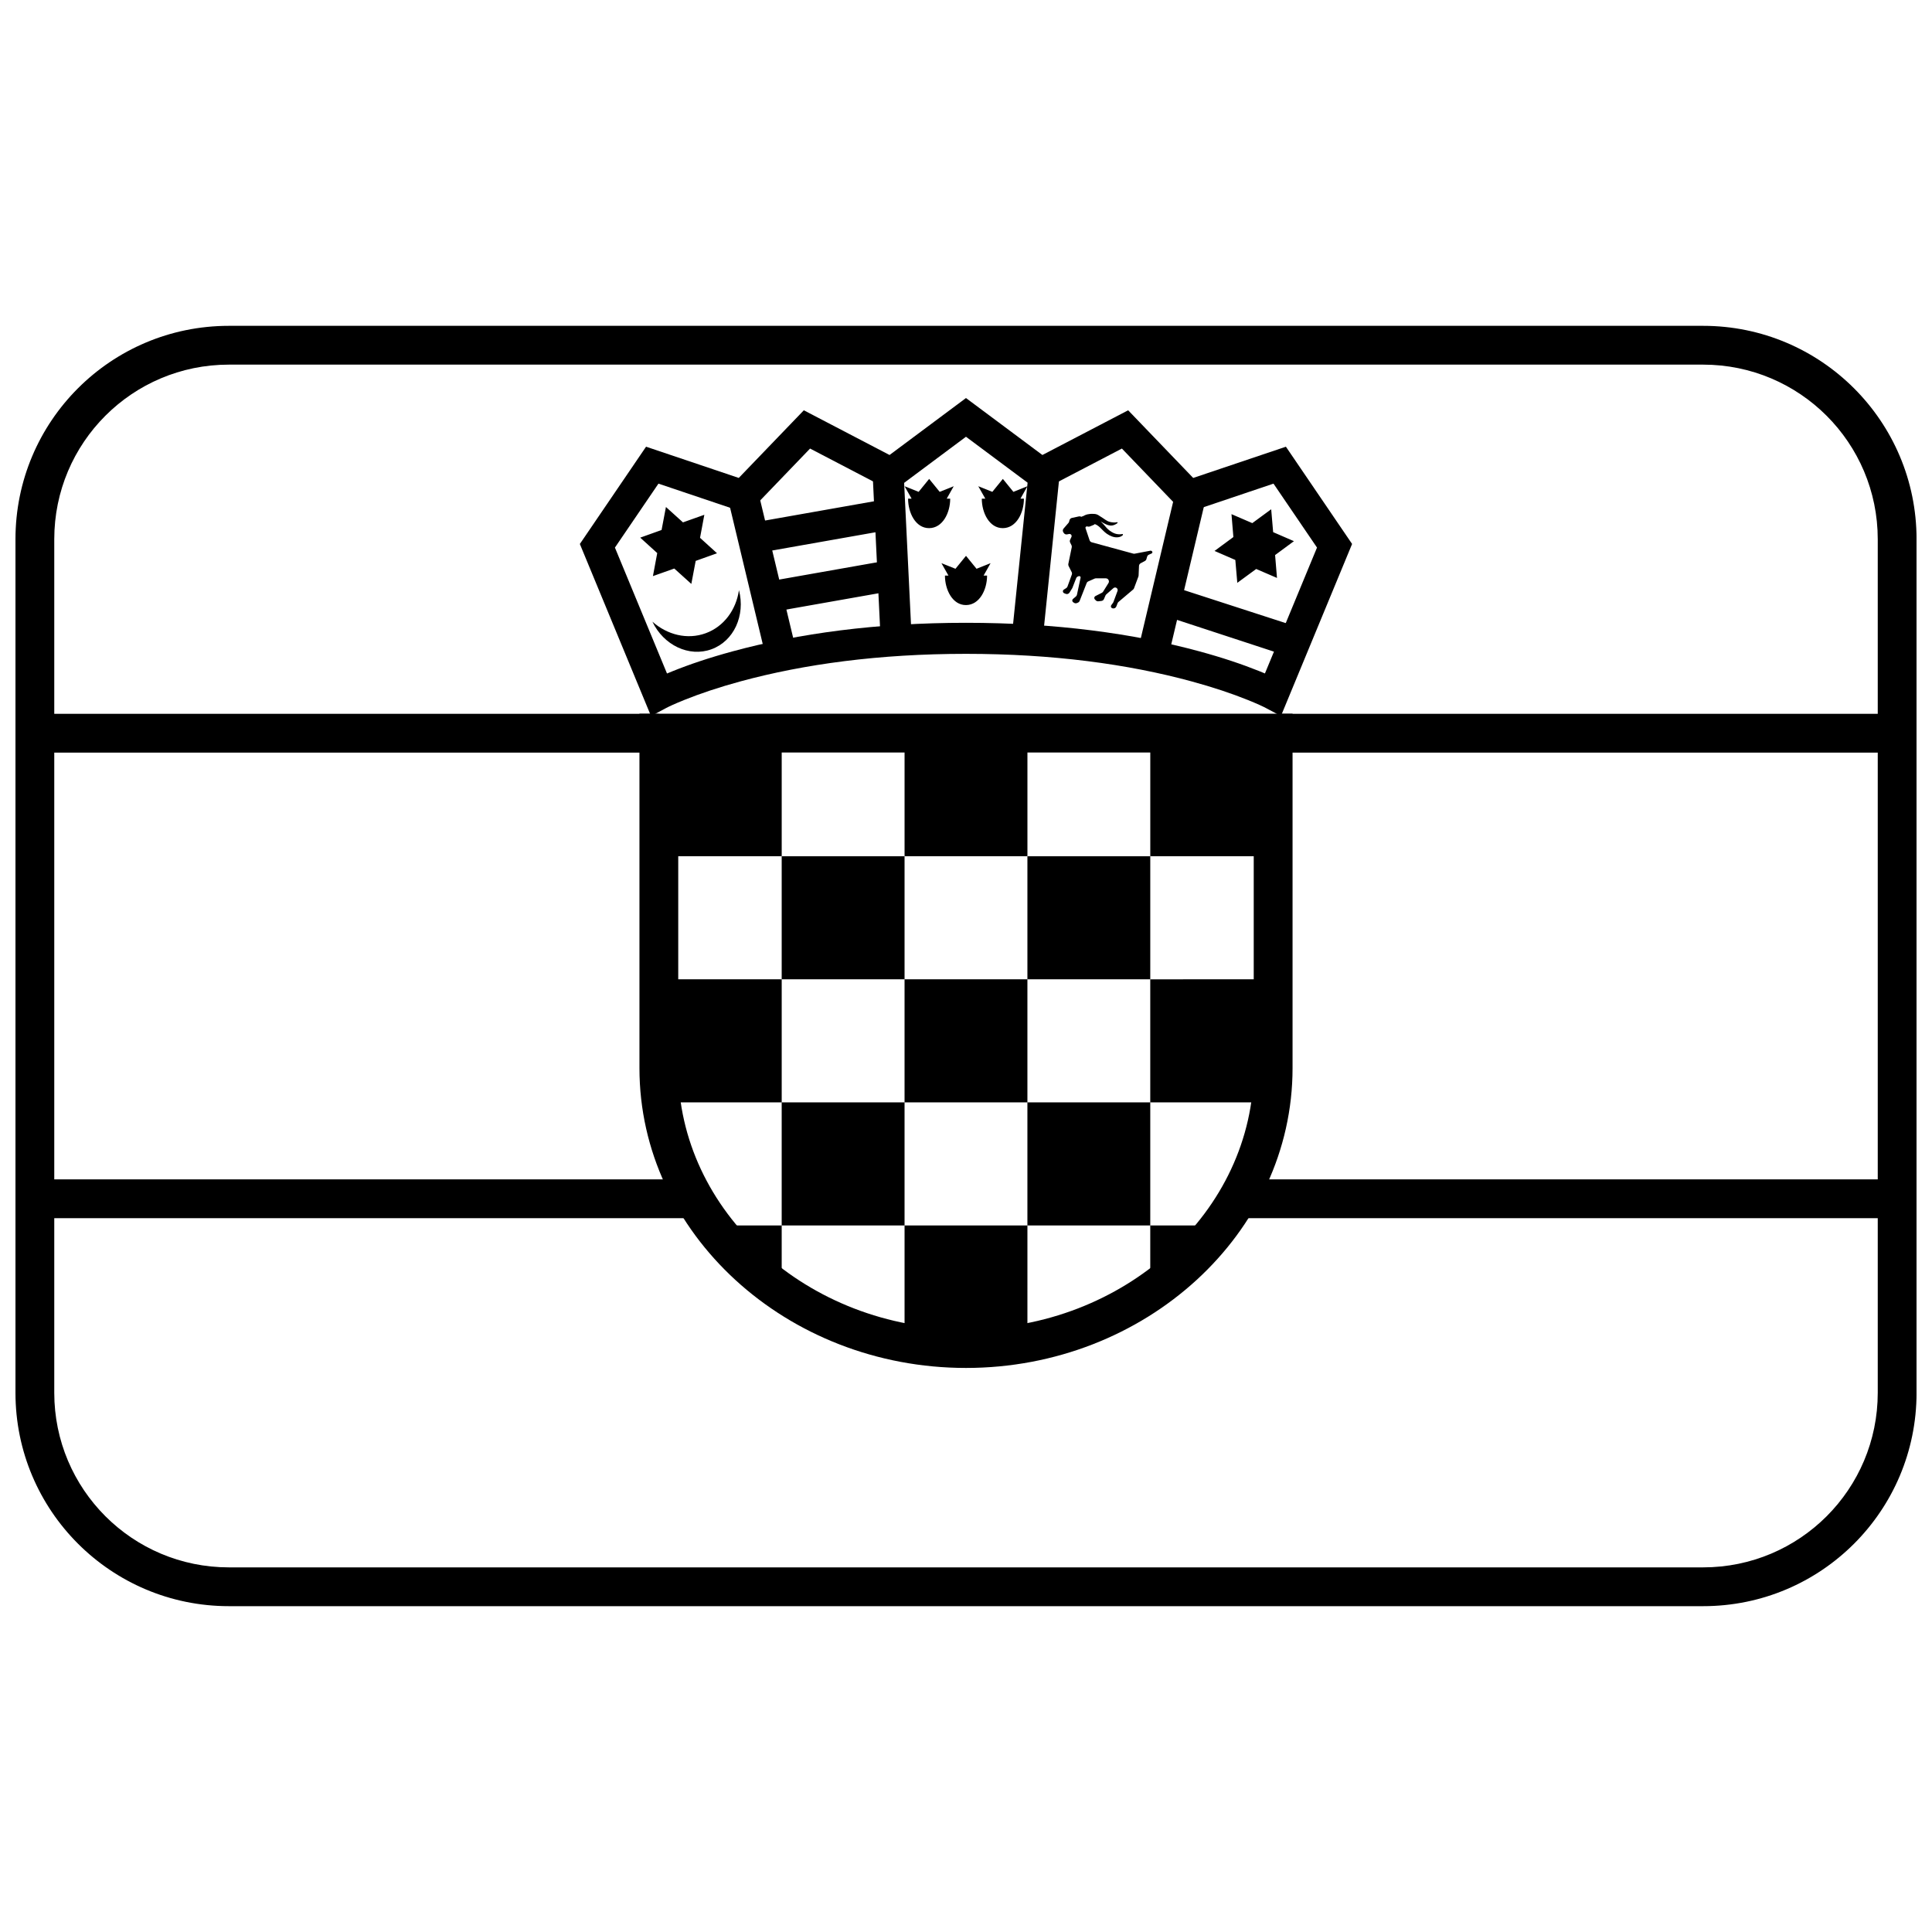 <?xml version="1.0" encoding="UTF-8"?>
<!-- Uploaded to: SVG Repo, www.svgrepo.com, Generator: SVG Repo Mixer Tools -->
<svg width="800px" height="800px" version="1.1" viewBox="144 144 512 512" xmlns="http://www.w3.org/2000/svg">
 <defs>
  <clipPath id="a">
   <path d="m148.09 230h503.81v340h-503.81z"/>
  </clipPath>
 </defs>
 <path d="m153.23 343.45v-10.281h165.37v10.281z"/>
 <path d="m153.23 466.83v-10.285h175.65v10.285z"/>
 <path d="m482.25 343.45v-10.281h165.37v10.281z"/>
 <path d="m471.97 466.83v-10.285h175.65v10.285z"/>
 <g clip-path="url(#a)">
  <path d="m158.38 286.9v226.2c0 25.562 20.715 46.27 46.277 46.27h390.69c25.586 0 46.277-20.699 46.277-46.27v-226.2c0-25.559-20.715-46.27-46.277-46.27h-390.69c-25.586 0-46.277 20.699-46.277 46.27zm-10.281 0c0-31.246 25.293-56.551 56.559-56.551h390.69c31.238 0 56.559 25.312 56.559 56.551v226.2c0 31.246-25.293 56.551-56.559 56.551h-390.69c-31.238 0-56.559-25.309-56.559-56.551z"/>
 </g>
 <path d="m486.54 427.07c0 43.82-39.031 79.449-86.539 79.449-47.512 0-86.539-35.629-86.539-79.449v-93.926h173.08zm-162.8-83.645v83.645c0 37.922 34.227 69.164 76.258 69.164 42.027 0 76.254-31.242 76.254-69.164v-83.645z"/>
 <path d="m383.72 338.29h32.559v32.621h-32.559v-32.621h-48.84 16.281v32.621h-32.559v-32.621zm65.117 0h32.559v32.621h-32.559zm-129.63 97.855c-0.398-2.973-0.605-6-0.605-9.07v-23.547h32.559v32.617zm97.07 63.734c-5.262 0.984-10.707 1.504-16.277 1.504s-11.016-0.52-16.281-1.504v-31.117h32.559zm-83.566-31.117h18.449v17.66c-7.152-4.926-13.395-10.895-18.449-17.66zm134.57 0c-5.055 6.766-11.297 12.734-18.449 17.66v-17.66zm14.109-65.234v23.547c0 3.07-0.203 6.098-0.605 9.07h-31.953v-32.617zm-130.23-32.617h32.559v32.617h-32.559zm65.117 0h32.559v32.617h-32.559zm-32.559 32.617h32.559v32.617h-32.559zm-32.559 32.617h32.559v32.617h-32.559zm65.117 0h32.559v32.617h-32.559z"/>
 <path d="m430.58 280.96c0.184-0.129 0.285-0.105 0.496-0.191 0.492-0.297 0.98-0.469 1.469-0.516 0.516-0.102 1.035-0.098 1.547-0.051 0.43 0.039 0.844 0.191 1.234 0.484 0.355 0.227 0.711 0.453 1.066 0.684 0.375 0.27 0.75 0.512 1.125 0.719 0.48 0.242 1.02 0.332 1.598 0.367 0.281 0.02 0.559 0.023 0.832-0.062 0.223-0.066 0.359 0.109 0.109 0.289-1.805 1.328-3.184 0.094-4.367-0.469 0.43 0.375 0.809 0.762 1.129 1.156 0.441 0.551 0.941 1.109 1.828 1.633 0.539 0.316 1.129 0.566 1.891 0.59 0.254 0.008 0.535 0 0.836-0.059 0.152-0.027 0.215-0.008 0.219 0.09 0 0.066-0.016 0.199-0.109 0.27-0.465 0.375-0.902 0.469-1.383 0.5-0.922 0.055-1.902-0.336-2.789-0.949-0.711-0.496-1.188-1.09-1.754-1.621-0.516-0.492-0.969-0.781-1.449-0.941-0.055 0.094-0.141 0.168-0.242 0.207l-1.016 0.414c-0.137 0.055-0.281 0.074-0.426 0.055l-0.359-0.051c-0.195-0.027-0.375 0.109-0.406 0.305-0.008 0.055 0 0.113 0.016 0.164l1.078 3.203c0.086 0.258 0.297 0.457 0.562 0.531l11.02 3.004c0.121 0.035 0.25 0.039 0.371 0.016l4.133-0.789c0.211-0.043 0.422 0.062 0.52 0.258 0.086 0.172 0.016 0.379-0.156 0.465-0.004 0.004-0.008 0.004-0.016 0.008l-0.73 0.324c-0.223 0.102-0.391 0.293-0.461 0.527l-0.184 0.637c-0.059 0.215-0.203 0.395-0.398 0.5l-1.133 0.609c-0.254 0.137-0.418 0.398-0.434 0.688l-0.109 2.574c-0.004 0.086-0.023 0.168-0.051 0.25l-1.16 3.109c-0.051 0.133-0.133 0.246-0.238 0.34l-3.883 3.289c-0.105 0.09-0.188 0.203-0.234 0.332l-0.332 0.863c-0.145 0.383-0.555 0.602-0.953 0.508l-0.082-0.02c-0.285-0.066-0.461-0.352-0.395-0.637 0.016-0.07 0.047-0.133 0.09-0.191l0.457-0.625c0.047-0.062 0.082-0.129 0.109-0.203l1.09-2.938c0.133-0.352-0.047-0.742-0.402-0.875-0.234-0.086-0.496-0.039-0.688 0.125l-1.887 1.656c-0.09 0.082-0.164 0.184-0.215 0.297l-0.402 0.945c-0.113 0.273-0.367 0.461-0.664 0.496l-0.82 0.094c-0.258 0.027-0.512-0.066-0.688-0.25l-0.238-0.25c-0.215-0.227-0.207-0.578 0.02-0.793 0.039-0.039 0.082-0.07 0.133-0.094l1.703-0.863c0.133-0.066 0.246-0.172 0.324-0.297l1.422-2.281c0.238-0.383 0.121-0.891-0.266-1.133-0.129-0.082-0.281-0.125-0.434-0.125h-2.637c-0.113 0-0.227 0.027-0.332 0.074l-1.68 0.742c-0.199 0.086-0.355 0.25-0.434 0.449l-1.855 4.711c-0.078 0.199-0.23 0.359-0.426 0.449l-0.27 0.121c-0.258 0.117-0.555 0.09-0.793-0.062l-0.223-0.148c-0.25-0.168-0.32-0.504-0.156-0.754 0.031-0.043 0.062-0.082 0.102-0.113l0.781-0.664c0.137-0.117 0.23-0.277 0.27-0.453l0.965-4.508c0.043-0.195-0.082-0.387-0.273-0.426-0.059-0.012-0.117-0.012-0.176 0.004l-0.184 0.055c-0.246 0.07-0.445 0.254-0.539 0.492l-0.996 2.559c-0.02 0.047-0.043 0.09-0.07 0.133l-0.699 1.125c-0.211 0.34-0.641 0.48-1.012 0.324l-0.41-0.168c-0.273-0.113-0.406-0.43-0.289-0.703 0.039-0.102 0.113-0.188 0.207-0.25l0.637-0.402c0.152-0.098 0.27-0.242 0.332-0.414l1.152-3.168c0.074-0.215 0.062-0.449-0.039-0.652l-0.82-1.629c-0.082-0.168-0.105-0.355-0.07-0.535l0.91-4.43c0.035-0.176 0.012-0.363-0.07-0.527l-0.359-0.727c-0.109-0.227-0.113-0.488-0.008-0.715l0.355-0.754c0.133-0.277 0.012-0.613-0.27-0.746-0.105-0.051-0.23-0.066-0.348-0.043l-0.551 0.109c-0.324 0.062-0.656-0.074-0.84-0.348l-0.137-0.199c-0.207-0.309-0.184-0.719 0.062-1l1.293-1.492c0.086-0.098 0.145-0.211 0.176-0.336l0.098-0.383c0.078-0.301 0.32-0.535 0.625-0.602l1.863-0.402c0.152-0.035 0.309-0.023 0.453 0.027zm23.152 18.121 35.105 11.379-3.16 7.566-33.574-11.008zm-53.73 5.269c-3.582 0.023-5.582-4.062-5.582-7.816h0.93l-1.859-3.289 3.719 1.488 2.793-3.43 2.789 3.43 3.723-1.488-1.852 3.289h0.922c0 3.754-2.004 7.793-5.582 7.816zm-9.77-20.387c-3.582 0.023-5.582-4.062-5.582-7.816h0.93l-1.859-3.289 3.723 1.488 2.789-3.43 2.793 3.43 3.719-1.488-1.852 3.289h0.922c0 3.754-2 7.793-5.582 7.816zm19.535 0c-3.578 0.023-5.582-4.062-5.582-7.816h0.93l-1.859-3.289 3.723 1.488 2.789-3.43 2.793 3.43 3.719-1.488-1.848 3.289h0.918c0 3.754-2 7.793-5.582 7.816zm-77.223 32.098c-5.953 2.168-12.688-1.082-15.656-7.316 3.918 3.492 9.242 4.848 14.113 3.074 4.871-1.773 8.078-6.231 8.832-11.426 1.734 6.688-1.332 13.504-7.289 15.668zm-11.863-37.523 4.312 3.898 5.41-1.922 0.254-0.086-0.051 0.266-1.09 5.836 4.305 3.91 0.195 0.18-0.246 0.09-5.406 1.934-1.105 5.832-0.055 0.27-0.195-0.184-4.316-3.894-5.41 1.918-0.254 0.09 0.055-0.27 1.09-5.832-4.305-3.91-0.199-0.184 0.25-0.09 5.406-1.934 1.105-5.832 0.051-0.266zm160.22 0.691 0.496 5.797 5.266 2.285 0.246 0.105-0.223 0.16-4.773 3.523 0.48 5.797 0.023 0.266-0.242-0.105-5.273-2.269-4.789 3.512-0.219 0.16-0.02-0.27-0.5-5.793-5.266-2.285-0.246-0.105 0.223-0.164 4.773-3.519-0.48-5.797-0.02-0.27 0.242 0.105 5.273 2.273 4.785-3.512 0.219-0.16zm-138.14 3.422 37.965-6.707 0.734 8.148-36.723 6.488zm3.891 15.621 35.52-6.273 0.734 8.148-34.277 6.055z"/>
 <path d="m460.21 270.66 24.57-8.277 17.539 25.773-18.859 45.594-4-2.125c-0.746-0.398-2.348-1.148-4.801-2.133-4.168-1.68-9.164-3.367-14.984-4.945-16.73-4.543-36.645-7.273-59.68-7.273-23.031 0-42.945 2.734-59.68 7.277-5.82 1.582-10.816 3.269-14.984 4.949-2.453 0.988-4.059 1.738-4.805 2.137l-4 2.125-18.859-45.602 17.547-25.781 24.566 8.277 17.242-17.926 22.719 11.848 20.254-15.094 20.254 15.094 22.723-11.848zm21.281 1.508-23.598 7.953-16.578-17.25-21.84 11.391-19.48-14.52-19.477 14.52-21.84-11.391-16.582 17.246-23.598-7.949-11.535 16.949 13.801 33.367c0.465-0.195 0.961-0.402 1.492-0.613 4.461-1.801 9.766-3.59 15.902-5.258 17.426-4.731 38.066-7.566 61.836-7.566 23.773 0 44.41 2.832 61.836 7.562 6.137 1.664 11.438 3.453 15.902 5.25 0.527 0.215 1.027 0.418 1.488 0.613l13.801-33.359z"/>
 <path d="m336.95 276.34 8-1.914 10.215 42.645-8 1.914z"/>
 <path d="m375.33 271.12 8.215-0.398 2.023 41.68-8.219 0.398z"/>
 <path d="m416.47 270.5 8.18 0.844-4.281 41.68-8.184-0.84z"/>
 <path d="m455.48 274.51 8.004 1.895-10.09 42.574-8.004-1.898z"/>
</svg>